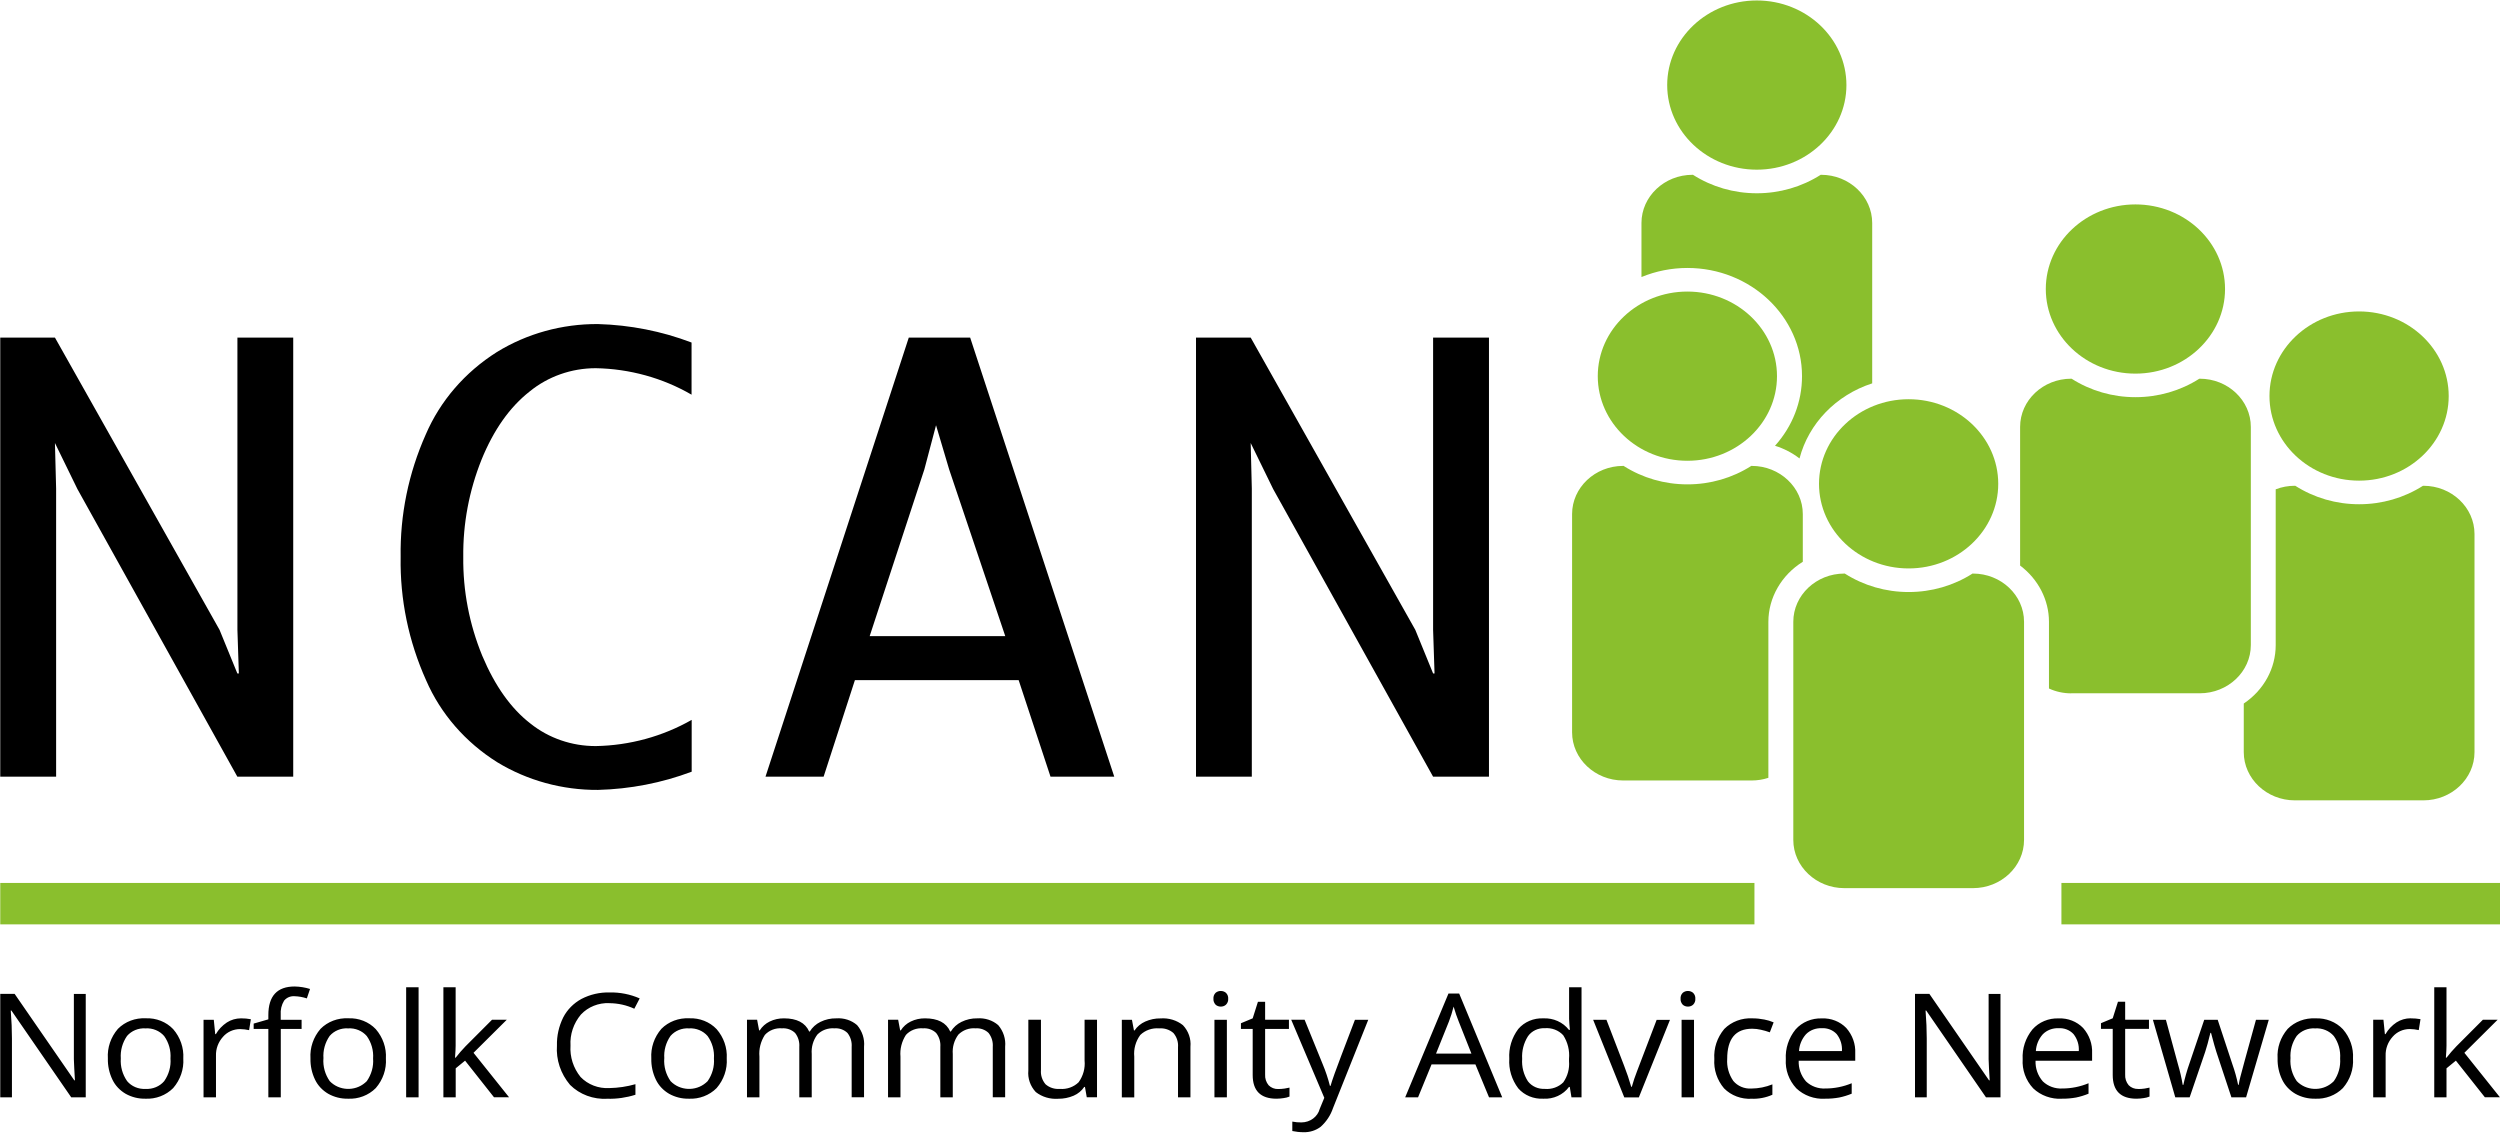 <svg xmlns="http://www.w3.org/2000/svg" width="1845" height="836" viewBox="0 0 1845 836" fill="none"><path d="M41.417 573.2H0.186V249.129H40.541L162.022 464.828L175.166 497.004H176.273L175.212 464.828V249.129H216.398V573.2H175.166L57.144 360.941L40.541 326.936L41.417 360.549V573.2ZM510.368 569.543C488.369 577.815 464.986 582.344 441.326 582.953C415.038 583.127 389.21 576.03 367.119 562.62C343.505 547.86 325.149 526.742 314.449 502.012C301.536 473.275 295.125 442.274 295.678 411.056C295.171 380.011 301.489 349.228 314.219 320.622C324.872 295.848 343.136 274.687 366.658 259.84C388.841 246.168 414.807 238.984 441.326 239.158C465.032 239.811 488.415 244.427 510.368 252.787V291.276C489.061 278.911 464.617 272.162 439.62 271.727C421.725 271.727 404.384 277.866 390.871 288.925C376.204 300.42 364.351 317.183 355.358 339.258C346.18 362.203 341.614 386.543 341.891 411.056C341.614 436.004 346.365 460.735 355.911 483.986C365.274 506.235 377.127 522.911 391.516 534.014C404.983 544.768 422.048 550.646 439.666 550.603C464.663 550.167 489.061 543.462 510.461 531.271V569.586L510.368 569.543ZM607.867 573.2H564.929L670.683 249.129H715.973L822.326 573.2H775.283L751.762 501.924H630.927L607.821 573.2H607.867ZM641.765 469.487H741.892L700.476 346.442L690.791 313.83L682.167 346.442L641.811 469.487H641.765ZM923.883 573.2H882.651V249.129H923.007L1044.49 464.828L1057.63 497.004H1058.69L1057.63 464.828V249.129H1098.86V573.2H1057.63L939.61 360.941L923.007 326.936L923.837 360.549V573.2H923.883Z" fill="black"></path><path d="M63.278 809.841H52.578L8.395 745.749H7.934C8.533 753.282 8.81 760.161 8.81 766.431V809.841H0.186V733.471H10.793L54.838 797.301H55.299C55.207 796.343 55.069 793.339 54.792 788.245C54.515 783.151 54.423 779.493 54.515 777.316V733.515H63.278V809.884V809.841ZM135.272 781.148C135.779 789.072 133.104 796.866 127.8 803.005C122.497 808.361 114.933 811.234 107.185 810.842C102.111 810.929 97.13 809.667 92.749 807.228C88.506 804.747 85.093 801.176 83.018 796.866C80.619 791.902 79.466 786.547 79.605 781.104C79.097 773.223 81.726 765.43 87.03 759.29C92.334 753.935 99.852 751.105 107.6 751.497C115.256 751.192 122.681 754.109 127.8 759.508C133.058 765.56 135.733 773.31 135.272 781.148ZM89.152 781.148C88.737 787.026 90.351 792.904 93.81 797.867C97.084 801.786 102.204 803.919 107.461 803.615C112.719 803.919 117.838 801.786 121.159 797.911C124.618 792.947 126.278 787.069 125.817 781.191C126.232 775.313 124.618 769.479 121.159 764.602C117.792 760.727 112.673 758.594 107.369 758.942C102.158 758.594 97.084 760.684 93.764 764.515C90.351 769.435 88.737 775.27 89.152 781.148ZM177.887 751.54C180.331 751.54 182.73 751.714 185.128 752.193L183.837 760.248C181.669 759.769 179.455 759.508 177.195 759.465C172.307 759.465 167.694 761.555 164.604 765.125C161.099 769 159.208 774.007 159.393 779.145V809.841H150.215V752.629H157.779L158.839 763.209H159.301C161.238 759.769 164.051 756.852 167.418 754.588C170.508 752.585 174.151 751.54 177.887 751.54ZM222.624 759.334H207.22V809.841H198.042V759.334H187.203V755.415L198.042 752.28V749.102C198.042 735.039 204.545 727.985 217.551 728.029C221.379 728.116 225.16 728.725 228.804 729.857L226.452 736.824C223.546 735.866 220.502 735.3 217.366 735.213C214.368 734.995 211.509 736.214 209.664 738.478C207.727 741.657 206.897 745.27 207.173 748.928V752.629H222.578V759.378L222.624 759.334ZM284.794 781.148C285.301 789.072 282.626 796.866 277.322 803.005C272.019 808.361 264.455 811.234 256.707 810.842C251.633 810.929 246.652 809.667 242.271 807.228C238.028 804.747 234.615 801.176 232.54 796.866C230.141 791.902 228.988 786.547 229.127 781.104C228.619 773.223 231.248 765.43 236.552 759.29C241.856 753.935 249.374 751.105 257.122 751.497C264.778 751.192 272.203 754.109 277.322 759.508C282.58 765.604 285.255 773.31 284.794 781.148ZM238.674 781.148C238.259 787.026 239.873 792.904 243.332 797.867C250.158 805.008 261.78 805.574 269.344 799.13C269.805 798.738 270.266 798.303 270.681 797.911C274.14 792.947 275.8 787.069 275.339 781.191C275.754 775.313 274.14 769.479 270.681 764.602C267.314 760.727 262.195 758.594 256.891 758.942C251.68 758.594 246.606 760.684 243.286 764.515C239.873 769.435 238.259 775.313 238.72 781.191L238.674 781.148ZM308.915 809.841H299.737V728.595H308.915V809.841ZM336.31 780.538C338.57 777.621 340.968 774.834 343.551 772.178L363.106 752.585H373.991L349.455 776.968L375.697 809.797H364.582L343.228 782.759L336.31 788.419V809.841H327.225V728.595H336.264V771.656C336.264 773.572 336.126 776.532 335.803 780.538H336.264H336.31ZM449.766 740.307C441.787 739.959 434.039 743.05 428.735 748.71C423.293 755.198 420.526 763.383 421.033 771.656C420.48 779.972 423.109 788.201 428.459 794.819C433.855 800.436 441.649 803.44 449.674 803.005C456.223 802.874 462.68 801.917 468.952 800.131V807.925C462.265 810.059 455.255 811.06 448.244 810.886C437.913 811.495 427.813 807.751 420.71 800.654C413.746 792.425 410.287 782.062 411.025 771.569C410.841 764.428 412.455 757.375 415.637 750.887C418.589 745.14 423.293 740.394 429.104 737.216C435.469 733.906 442.618 732.252 449.858 732.426C457.514 732.252 465.124 733.776 472.088 736.824L468.122 744.443C462.403 741.787 456.131 740.394 449.766 740.35V740.307ZM536.334 781.148C536.841 789.072 534.166 796.866 528.863 803.005C523.559 808.361 515.995 811.234 508.247 810.842C503.174 810.929 498.193 809.667 493.811 807.228C489.568 804.747 486.155 801.176 484.08 796.866C481.681 791.902 480.528 786.547 480.667 781.104C480.16 773.223 482.788 765.43 488.092 759.29C493.396 753.935 500.914 751.105 508.662 751.497C516.318 751.192 523.743 754.109 528.863 759.508C534.12 765.56 536.795 773.31 536.334 781.148ZM490.214 781.148C489.799 787.026 491.413 792.904 494.872 797.867C501.698 805.008 513.32 805.574 520.884 799.13C521.345 798.738 521.806 798.303 522.221 797.911C525.68 792.947 527.341 787.069 526.879 781.191C527.294 775.313 525.68 769.479 522.221 764.602C518.854 760.727 513.735 758.594 508.431 758.942C503.22 758.594 498.146 760.684 494.826 764.515C491.413 769.435 489.799 775.313 490.26 781.191L490.214 781.148ZM628.529 809.841V772.614C628.805 768.956 627.745 765.299 625.438 762.338C622.948 759.9 619.397 758.637 615.799 758.899C611.049 758.55 606.391 760.248 603.162 763.557C600.072 767.737 598.643 772.788 599.058 777.882V809.841H589.88V772.614C590.156 768.956 589.096 765.299 586.79 762.338C584.253 759.9 580.702 758.637 577.104 758.899C572.308 758.507 567.604 760.335 564.467 763.775C561.377 768.565 559.948 774.181 560.455 779.798V809.841H551.277V752.585H558.749L560.224 760.423H560.686C562.438 757.636 564.975 755.372 568.019 753.892C571.293 752.281 574.891 751.497 578.58 751.54C588.035 751.54 594.261 754.762 597.167 761.25H597.628C599.473 758.202 602.194 755.764 605.468 754.153C609.066 752.368 613.124 751.453 617.183 751.54C622.81 751.148 628.39 752.934 632.541 756.547C636.369 761.032 638.214 766.779 637.66 772.483V809.797H628.482L628.529 809.841ZM732.668 809.841V772.614C732.945 768.956 731.884 765.299 729.578 762.338C727.088 759.9 723.536 758.637 719.939 758.899C715.189 758.507 710.53 760.248 707.256 763.557C704.166 767.737 702.736 772.788 703.151 777.882V809.841H693.973V772.614C694.25 768.956 693.189 765.299 690.883 762.338C688.346 759.9 684.795 758.637 681.198 758.899C676.401 758.507 671.697 760.335 668.561 763.775C665.471 768.565 664.041 774.181 664.548 779.798V809.841H655.371V752.585H662.842L664.318 760.423H664.779C666.532 757.636 669.068 755.372 672.112 753.892C675.387 752.281 679.03 751.497 682.674 751.54C692.128 751.54 698.355 754.762 701.26 761.25H701.721C703.566 758.202 706.287 755.764 709.562 754.153C713.159 752.368 717.218 751.453 721.276 751.54C726.903 751.148 732.484 752.934 736.681 756.547C740.509 761.032 742.353 766.779 741.8 772.483V809.797H732.622L732.668 809.841ZM768.227 752.585V789.725C767.904 793.47 769.103 797.214 771.594 800.175C774.453 802.7 778.281 803.919 782.155 803.615C787.321 804.05 792.44 802.221 796.037 798.695C799.404 793.992 800.972 788.332 800.419 782.672V752.585H809.597V809.797H802.033L800.696 802.134H800.188C798.297 804.964 795.576 807.228 792.348 808.622C788.75 810.146 784.876 810.929 780.956 810.886C774.96 811.321 769.011 809.536 764.399 805.922C760.34 801.568 758.357 795.821 758.911 790.03V752.585H768.181H768.227ZM869.369 809.841V772.832C869.692 769.087 868.492 765.343 866.002 762.382C863.142 759.857 859.315 758.637 855.44 758.942C850.275 758.507 845.156 760.292 841.512 763.819C838.099 768.521 836.531 774.181 837.085 779.842V809.884H827.907V752.629H835.378L836.854 760.466H837.315C839.206 757.592 841.973 755.328 845.202 753.892C848.753 752.324 852.627 751.497 856.547 751.584C862.497 751.148 868.446 752.934 873.012 756.591C877.117 760.945 879.1 766.736 878.547 772.527V809.841H869.369ZM905.435 809.841H896.257V752.629H905.435V809.841ZM895.519 737.085C895.381 735.474 895.934 733.906 897.087 732.731C898.148 731.817 899.531 731.294 900.961 731.338C902.391 731.338 903.728 731.817 904.789 732.731C905.942 733.906 906.542 735.474 906.403 737.085C906.542 738.696 905.942 740.263 904.789 741.439C903.774 742.397 902.391 742.876 900.961 742.876C899.531 742.876 898.102 742.397 897.087 741.439C895.98 740.22 895.381 738.652 895.519 737.041V737.085ZM943.346 803.702C944.914 803.702 946.482 803.571 948.05 803.353C949.249 803.179 950.448 802.961 951.647 802.657V809.275C950.264 809.841 948.742 810.233 947.266 810.407C945.56 810.668 943.807 810.842 942.054 810.842C930.34 810.842 924.482 805.008 924.482 793.339V759.334H915.812V755.154L924.482 751.54L928.357 739.305H933.66V752.585H951.232V759.334H933.66V792.991C933.476 795.864 934.398 798.694 936.243 800.915C938.088 802.787 940.671 803.832 943.392 803.702H943.346ZM952.985 752.585H962.808L976.091 785.241C978.305 790.509 980.104 795.908 981.487 801.394H981.948C982.41 799.609 983.424 796.561 984.946 792.294C986.468 788.027 991.449 774.747 999.935 752.629H1009.76L983.747 817.809C981.994 823.034 978.904 827.736 974.708 831.524C971.11 834.267 966.636 835.704 962.024 835.573C959.211 835.573 956.444 835.268 953.723 834.702V827.736C955.937 828.171 958.243 828.389 960.502 828.345C966.913 828.302 972.448 824.166 973.97 818.331L977.336 810.189L952.939 752.629L952.985 752.585ZM1098.91 809.841L1088.86 785.545H1056.48L1046.52 809.841H1037.02L1068.98 733.21H1076.86L1108.64 809.841H1098.91ZM1085.9 777.534L1076.54 753.892C1075.3 750.887 1074.05 747.23 1072.76 742.876C1071.84 746.62 1070.68 750.278 1069.3 753.892L1059.8 777.534H1085.9ZM1158.45 802.134H1157.94C1153.65 807.969 1146.46 811.278 1138.94 810.842C1131.84 811.191 1124.97 808.36 1120.45 803.179C1115.65 796.822 1113.35 789.116 1113.85 781.365C1113.35 773.528 1115.7 765.778 1120.49 759.378C1124.97 754.153 1131.84 751.236 1138.94 751.54C1146.37 751.192 1153.47 754.37 1157.85 760.031H1158.59L1158.22 755.894L1157.99 751.889V728.595H1167.17V809.841H1159.74L1158.5 802.178L1158.45 802.134ZM1140.09 803.615C1145.17 804.05 1150.2 802.265 1153.7 798.782C1156.93 794.166 1158.4 788.68 1157.94 783.194V781.365C1158.5 775.313 1157.02 769.218 1153.65 763.993C1150.24 760.292 1145.17 758.376 1140 758.812C1135.07 758.594 1130.36 760.858 1127.64 764.733C1124.46 769.784 1122.98 775.618 1123.35 781.453C1122.94 787.243 1124.41 793.034 1127.6 797.998C1130.46 801.742 1135.21 803.876 1140.09 803.571V803.615ZM1198.71 809.841L1175.75 752.629H1185.57L1198.62 786.59C1200.6 791.641 1202.36 796.822 1203.83 802.047H1204.29C1205.36 798.172 1206.65 794.34 1208.12 790.596C1210.29 784.805 1215.13 772.135 1222.6 752.672H1232.43L1209.46 809.884H1198.71V809.841ZM1250.18 809.841H1241.01V752.629H1250.18V809.841ZM1240.27 737.085C1240.13 735.474 1240.68 733.906 1241.84 732.731C1242.9 731.817 1244.28 731.294 1245.71 731.338C1247.14 731.338 1248.48 731.817 1249.54 732.731C1250.69 733.906 1251.29 735.474 1251.15 737.085C1251.29 738.696 1250.69 740.263 1249.54 741.439C1248.52 742.397 1247.14 742.876 1245.71 742.876C1244.28 742.876 1242.85 742.397 1241.84 741.439C1240.73 740.22 1240.13 738.652 1240.27 737.041V737.085ZM1292.75 810.886C1285.1 811.321 1277.63 808.535 1272.37 803.223C1267.2 797.127 1264.62 789.377 1265.17 781.583C1264.62 773.572 1267.25 765.691 1272.51 759.378C1277.86 753.979 1285.51 751.105 1293.35 751.54C1296.3 751.54 1299.21 751.845 1302.07 752.411C1304.42 752.846 1306.73 753.543 1308.94 754.501L1306.13 761.859C1303.96 761.076 1301.75 760.423 1299.49 759.944C1297.41 759.465 1295.29 759.203 1293.12 759.203C1280.81 759.203 1274.67 766.605 1274.67 781.453C1274.26 787.156 1275.83 792.86 1279.15 797.693C1282.33 801.525 1287.31 803.658 1292.48 803.353C1297.83 803.31 1303.08 802.265 1308.02 800.262V807.925C1303.22 810.059 1298.01 811.06 1292.71 810.886H1292.75ZM1346.9 810.886C1338.97 811.278 1331.26 808.491 1325.68 803.179C1320.19 797.258 1317.43 789.551 1317.93 781.714C1317.47 773.789 1320.06 765.996 1325.13 759.726C1329.88 754.327 1337.07 751.323 1344.5 751.584C1351.33 751.279 1357.92 753.891 1362.53 758.637C1367.15 763.862 1369.5 770.524 1369.17 777.316V782.802H1327.44C1327.2 788.332 1329.1 793.818 1332.83 798.085C1336.61 801.699 1341.87 803.615 1347.22 803.31C1353.86 803.31 1360.46 801.96 1366.55 799.435V807.141C1363.59 808.36 1360.5 809.318 1357.32 809.971C1353.86 810.581 1350.4 810.886 1346.9 810.842V810.886ZM1344.41 758.812C1340.03 758.637 1335.78 760.248 1332.79 763.296C1329.7 766.779 1327.9 771.177 1327.67 775.705H1359.35C1359.67 771.221 1358.29 766.779 1355.48 763.166C1352.71 760.161 1348.6 758.55 1344.41 758.812ZM1476.4 809.841H1465.66L1421.52 745.749H1421.06C1421.66 753.282 1421.94 760.161 1421.94 766.431V809.841H1413.27V733.471H1423.87L1467.92 797.301H1468.38C1468.29 796.343 1468.15 793.339 1467.87 788.245C1467.6 783.151 1467.5 779.493 1467.6 777.316V733.515H1476.36V809.884L1476.4 809.841ZM1521.69 810.886C1513.76 811.278 1506.06 808.491 1500.48 803.179C1494.99 797.258 1492.22 789.551 1492.73 781.714C1492.27 773.789 1494.85 765.996 1499.93 759.726C1504.68 754.327 1511.87 751.279 1519.3 751.584C1526.12 751.279 1532.72 753.891 1537.33 758.637C1541.94 763.862 1544.29 770.524 1543.97 777.316V782.802H1502.23C1502 788.332 1503.89 793.818 1507.63 798.085C1511.41 801.699 1516.67 803.615 1522.02 803.31C1528.66 803.31 1535.25 801.96 1541.34 799.435V807.141C1538.39 808.36 1535.3 809.318 1532.12 809.971C1528.7 810.581 1525.2 810.886 1521.69 810.842V810.886ZM1519.2 758.812C1514.82 758.637 1510.58 760.248 1507.58 763.296C1504.49 766.779 1502.69 771.177 1502.46 775.705H1534.15C1534.47 771.221 1533.09 766.779 1530.27 763.166C1527.51 760.161 1523.4 758.55 1519.2 758.812ZM1578.05 803.702C1579.62 803.702 1581.19 803.571 1582.76 803.353C1583.96 803.179 1585.16 802.961 1586.35 802.657V809.275C1584.97 809.841 1583.45 810.233 1581.97 810.407C1580.27 810.668 1578.51 810.842 1576.76 810.842C1565.05 810.842 1559.19 805.008 1559.19 793.339V759.29H1550.52V755.111L1559.19 751.497L1563.06 739.262H1568.37V752.542H1585.94V759.29H1568.37V792.947C1568.18 795.821 1569.11 798.651 1570.95 800.872C1572.75 802.744 1575.38 803.745 1578.05 803.658V803.702ZM1646.77 809.797L1635.66 776.228C1634.97 774.181 1633.63 769.522 1631.74 762.251H1631.28C1629.8 768.347 1628.51 773.049 1627.4 776.358L1615.96 809.841H1605.36L1588.85 752.629H1598.44C1602.36 766.997 1605.31 777.969 1607.34 785.458C1608.82 790.465 1610.01 795.516 1610.84 800.654H1611.31C1611.72 798.651 1612.37 796.082 1613.24 792.947C1614.17 789.812 1614.9 787.287 1615.6 785.458L1626.71 752.629H1636.67L1647.51 785.458C1649.26 790.378 1650.69 795.429 1651.71 800.567H1652.17C1652.45 798.607 1652.86 796.692 1653.37 794.776C1654.01 792.163 1657.84 778.1 1664.9 752.629H1674.35L1657.61 809.841H1646.73L1646.77 809.797ZM1736.52 781.148C1737.03 789.072 1734.35 796.866 1729.05 803.005C1723.75 808.361 1716.18 811.234 1708.44 810.842C1703.36 810.929 1698.38 809.667 1694 807.228C1689.76 804.747 1686.34 801.176 1684.27 796.866C1681.87 791.902 1680.72 786.547 1680.86 781.104C1680.35 773.223 1683.02 765.473 1688.28 759.334C1693.58 753.979 1701.1 751.148 1708.85 751.54C1716.51 751.236 1723.93 754.153 1729.05 759.552C1734.31 765.604 1736.98 773.354 1736.52 781.191V781.148ZM1690.36 781.148C1689.94 787.026 1691.56 792.904 1695.01 797.867C1701.84 805.008 1713.46 805.574 1721.03 799.13C1721.49 798.738 1721.95 798.303 1722.36 797.911C1725.82 792.991 1727.44 787.113 1727.02 781.191C1727.44 775.313 1725.82 769.479 1722.36 764.602C1719 760.727 1713.88 758.594 1708.57 758.942C1703.36 758.594 1698.29 760.684 1694.97 764.515C1691.56 769.435 1689.94 775.313 1690.4 781.191L1690.36 781.148ZM1779.09 751.54C1781.54 751.54 1783.93 751.714 1786.33 752.15L1785.04 760.205C1782.87 759.726 1780.66 759.465 1778.4 759.421C1773.51 759.421 1768.9 761.511 1765.81 765.081C1762.26 769 1760.41 774.007 1760.6 779.145V809.841H1751.42V752.585H1758.98L1760.04 763.166H1760.51C1762.49 759.726 1765.26 756.765 1768.62 754.545C1771.71 752.542 1775.36 751.497 1779.05 751.497L1779.09 751.54ZM1805.56 780.538C1807.82 777.621 1810.22 774.834 1812.81 772.178L1832.36 752.585H1843.24L1818.71 776.968L1844.95 809.797H1833.84L1812.44 782.759L1805.52 788.419V809.841H1796.48V728.595H1805.52V771.656C1805.52 773.572 1805.38 776.532 1805.06 780.538H1805.52H1805.56Z" fill="black"></path><path d="M1294.78 651.614H0.186V682.18H1294.78V651.614Z" fill="#8ABF2D"></path><path d="M1845 651.614H1521.33V682.18H1845V651.614Z" fill="#8ABF2D"></path><path d="M1741 354.716C1704.52 354.716 1674.87 326.719 1674.87 292.279C1674.87 257.838 1704.52 229.842 1741 229.842C1777.49 229.842 1807.14 257.838 1807.14 292.279C1807.14 326.719 1777.49 354.716 1741 354.716Z" fill="#8ABF2D"></path><path d="M1693.58 590.659C1672.83 590.659 1655.9 574.68 1655.9 555.087V519.209C1670.71 509.239 1679.47 493.303 1679.47 476.104V361.114C1683.99 359.373 1688.69 358.502 1693.58 358.502H1693.9C1707.93 367.428 1724.16 372.13 1741.04 372.13C1757.92 372.13 1774.15 367.428 1788.17 358.502H1788.5C1809.25 358.502 1826.18 374.481 1826.18 394.074V555.087C1826.18 574.68 1809.25 590.659 1788.5 590.659H1693.63H1693.58Z" fill="#8ABF2D"></path><path d="M1575.94 275.734C1539.46 275.734 1509.8 247.738 1509.8 213.297C1509.8 178.857 1539.46 150.86 1575.94 150.86C1612.42 150.86 1642.08 178.857 1642.08 213.297C1642.08 247.738 1612.42 275.734 1575.94 275.734Z" fill="#8ABF2D"></path><path d="M1528.47 511.687C1522.84 511.687 1517.22 510.468 1512.14 508.117V458.873C1512.14 442.763 1504.21 427.436 1490.84 417.379V315.059C1490.84 295.466 1507.76 279.486 1528.52 279.486H1528.84C1542.86 288.412 1559.09 293.114 1575.97 293.114C1592.85 293.114 1609.09 288.412 1623.11 279.486H1623.43C1644.19 279.486 1661.11 295.466 1661.11 315.059V476.071C1661.11 495.664 1644.19 511.644 1623.43 511.644H1528.56L1528.47 511.687Z" fill="#8ABF2D"></path><path d="M1361.14 655.447C1340.39 655.447 1323.46 639.468 1323.46 619.875V458.863C1323.46 439.269 1340.39 423.29 1361.14 423.29H1361.46C1375.48 432.216 1391.72 436.918 1408.6 436.918C1425.48 436.918 1441.71 432.216 1455.73 423.29H1456.06C1476.81 423.29 1493.74 439.269 1493.74 458.863V619.875C1493.74 639.468 1476.81 655.447 1456.06 655.447H1361.19H1361.14Z" fill="#8ABF2D"></path><path d="M1408.56 419.504C1372.08 419.504 1342.43 391.507 1342.43 357.067C1342.43 322.626 1372.08 294.63 1408.56 294.63C1445.04 294.63 1474.7 322.626 1474.7 357.067C1474.7 391.507 1445.04 419.504 1408.56 419.504Z" fill="#8ABF2D"></path><path d="M1197.88 575.991C1177.12 575.991 1160.2 560.012 1160.2 540.419V379.406C1160.2 359.813 1177.12 343.834 1197.88 343.834H1198.2C1212.22 352.76 1228.45 357.462 1245.33 357.462C1262.21 357.462 1278.45 352.76 1292.47 343.834H1292.79C1313.55 343.834 1330.47 359.813 1330.47 379.406V414.587C1314.74 424.34 1305.06 441.103 1305.06 458.868V574.032C1301.09 575.338 1296.99 575.991 1292.79 575.991H1197.92H1197.88Z" fill="#8ABF2D"></path><path d="M1245.28 340.048C1208.8 340.048 1179.15 312.051 1179.15 277.611C1179.15 243.17 1208.8 215.174 1245.28 215.174C1281.76 215.174 1311.42 243.17 1311.42 277.611C1311.42 312.051 1281.76 340.048 1245.28 340.048Z" fill="#8ABF2D"></path><path d="M1328 338.302C1322.6 334.166 1316.51 330.988 1309.96 328.985C1322.88 314.573 1329.89 296.591 1329.89 277.607C1329.89 233.588 1291.93 197.754 1245.3 197.754C1233.63 197.754 1222.06 200.062 1211.4 204.459V164.576C1211.4 144.983 1228.33 129.004 1249.08 129.004H1249.41C1263.43 137.93 1279.66 142.632 1296.54 142.632C1313.42 142.632 1329.66 137.93 1343.68 129.004H1344C1364.75 129.004 1381.68 144.983 1381.68 164.576V282.919C1354.93 291.584 1334.73 312.614 1328.04 338.346L1328 338.302Z" fill="#8ABF2D"></path><path d="M1296.53 125.219C1260.04 125.219 1230.39 97.222 1230.39 62.782C1230.39 28.341 1260.04 0.345 1296.53 0.345C1333.01 0.345 1362.66 28.341 1362.66 62.782C1362.66 97.222 1333.01 125.219 1296.53 125.219Z" fill="#8ABF2D"></path></svg>